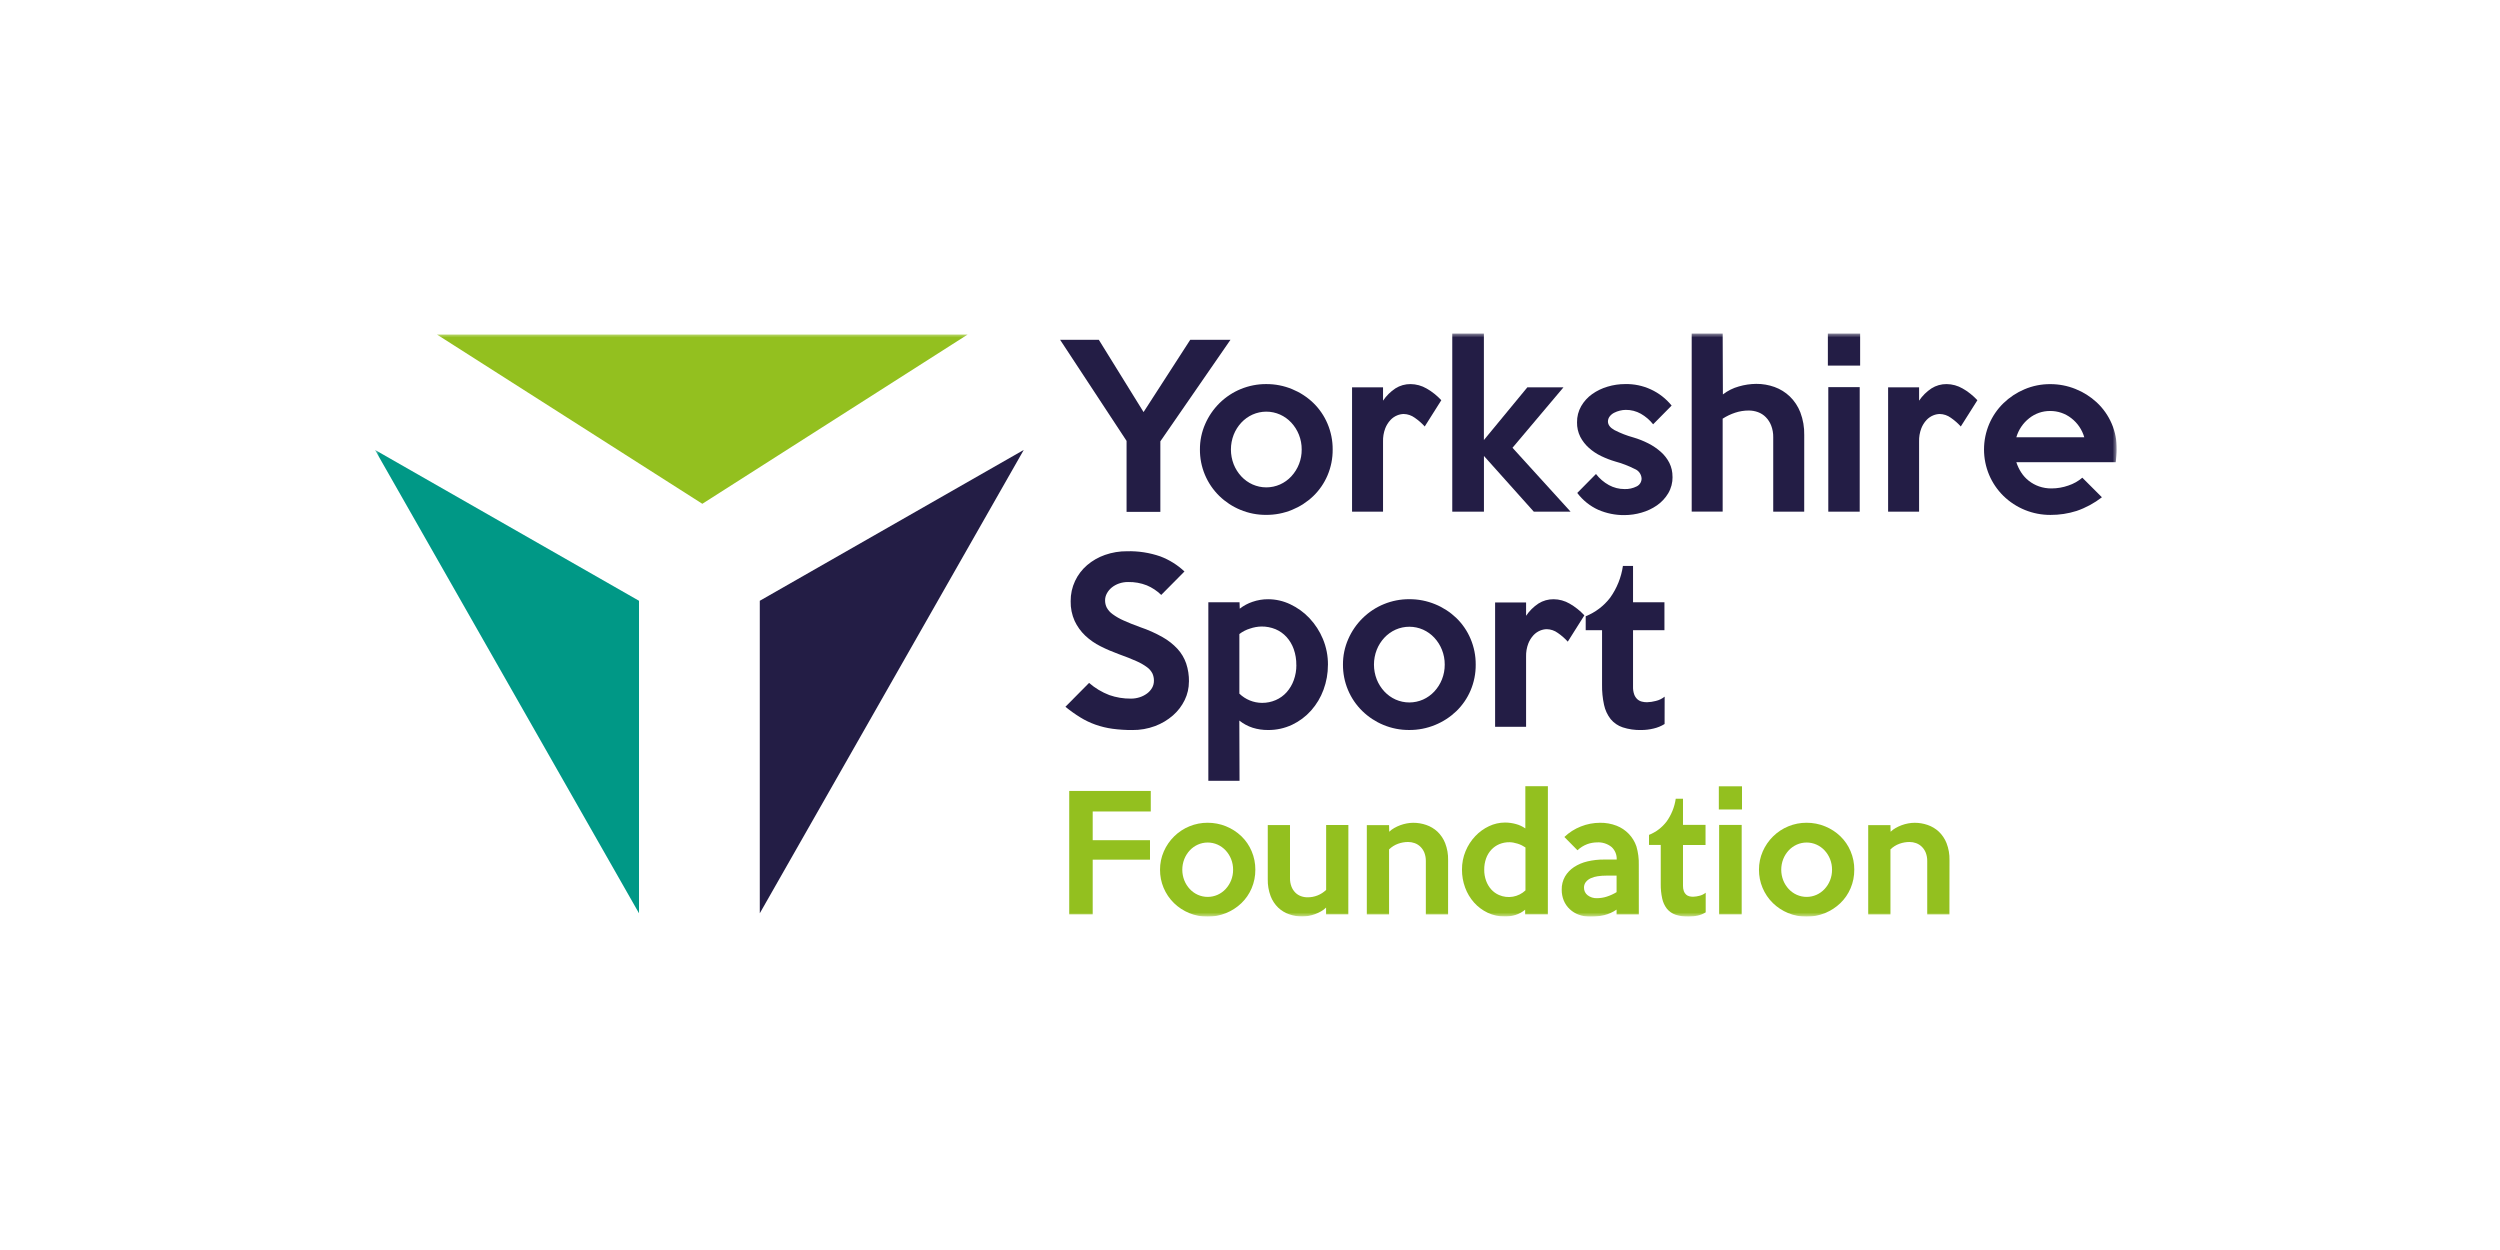 <svg xmlns="http://www.w3.org/2000/svg" width="300" height="150" viewBox="0 0 300 150" fill="none"><g clip-path="url(#clip0_5794_70653)"><mask id="mask0_5794_70653" style="mask-type:luminance" maskUnits="userSpaceOnUse" x="45" y="40" width="210" height="70"><path d="M254.014 40H45V110H254.014V40Z" fill="white"/></mask><g mask="url(#mask0_5794_70653)"><path d="M147.658 40.774L139.242 52.96V61.427H135.188V52.907L127.212 40.774H131.858L137.228 49.449L142.829 40.774H147.658Z" fill="#231D45"/><path d="M159.92 53.94C159.93 55.008 159.719 56.068 159.3 57.051C158.903 57.983 158.324 58.825 157.596 59.529C156.859 60.234 155.997 60.794 155.053 61.179C154.066 61.587 153.009 61.793 151.942 61.786C150.879 61.794 149.826 61.587 148.845 61.179C147.903 60.79 147.045 60.225 146.315 59.514C145.573 58.788 144.985 57.92 144.585 56.962C144.186 56.004 143.984 54.975 143.991 53.937C143.985 52.885 144.2 51.842 144.624 50.879C145.033 49.943 145.615 49.093 146.341 48.374C147.834 46.903 149.847 46.082 151.943 46.09C153.01 46.083 154.068 46.289 155.054 46.697C155.998 47.083 156.861 47.645 157.597 48.351C158.327 49.059 158.906 49.906 159.301 50.843C159.717 51.822 159.928 52.877 159.921 53.941M156.203 53.941C156.208 53.331 156.094 52.727 155.868 52.16C155.655 51.626 155.346 51.136 154.955 50.715C154.573 50.305 154.114 49.976 153.604 49.747C153.085 49.517 152.524 49.398 151.957 49.398C151.389 49.398 150.828 49.517 150.309 49.747C149.799 49.976 149.34 50.305 148.958 50.715C148.567 51.136 148.258 51.626 148.045 52.16C147.599 53.306 147.599 54.577 148.045 55.723C148.258 56.257 148.567 56.747 148.958 57.168C149.34 57.578 149.799 57.907 150.309 58.136C150.828 58.366 151.389 58.485 151.957 58.485C152.524 58.485 153.085 58.366 153.604 58.136C154.114 57.907 154.574 57.578 154.955 57.168C155.768 56.29 156.215 55.134 156.203 53.937" fill="#231D45"/><path d="M172.956 48.028L170.968 51.178C170.611 50.784 170.209 50.433 169.772 50.132C169.385 49.848 168.921 49.69 168.442 49.679C168.171 49.686 167.904 49.742 167.655 49.847C167.351 49.972 167.078 50.162 166.854 50.402C166.581 50.699 166.366 51.045 166.222 51.422C166.037 51.921 165.949 52.451 165.964 52.983V61.4H162.246V46.48H165.964V48.08C166.357 47.496 166.861 46.996 167.448 46.608C167.991 46.263 168.624 46.083 169.268 46.091C169.944 46.097 170.607 46.28 171.191 46.621C171.848 46.997 172.445 47.471 172.959 48.027" fill="#231D45"/><path d="M188.47 61.401H184.056L178.073 54.715V61.401H174.272V40H178.067V52.804L183.282 46.479H187.618L181.5 53.733L188.47 61.401Z" fill="#231D45"/><path d="M200.706 57.218C200.718 57.912 200.539 58.595 200.188 59.193C199.847 59.765 199.389 60.258 198.843 60.639C198.275 61.033 197.646 61.329 196.981 61.516C196.317 61.71 195.629 61.809 194.937 61.812C193.856 61.824 192.785 61.608 191.793 61.179C190.796 60.726 189.929 60.029 189.271 59.153L191.517 56.88C191.937 57.424 192.464 57.877 193.065 58.209C193.643 58.526 194.291 58.691 194.95 58.688C195.456 58.706 195.958 58.595 196.409 58.365C196.588 58.276 196.739 58.138 196.842 57.966C196.944 57.795 196.996 57.597 196.989 57.397C196.971 57.151 196.884 56.915 196.738 56.716C196.592 56.518 196.393 56.365 196.163 56.274C195.421 55.898 194.643 55.6 193.84 55.383C193.254 55.211 192.684 54.991 192.136 54.725C191.601 54.469 191.106 54.139 190.665 53.743C190.243 53.367 189.893 52.916 189.632 52.414C189.365 51.877 189.232 51.283 189.244 50.684C189.233 50.001 189.405 49.327 189.745 48.734C190.075 48.164 190.524 47.671 191.061 47.289C191.624 46.892 192.249 46.591 192.911 46.398C193.591 46.193 194.297 46.089 195.008 46.089C196.074 46.062 197.133 46.282 198.102 46.729C199.071 47.177 199.924 47.84 200.596 48.67L198.376 50.916C197.971 50.404 197.471 49.974 196.904 49.651C196.353 49.341 195.73 49.18 195.097 49.185C194.858 49.188 194.62 49.218 194.388 49.276C194.145 49.334 193.911 49.421 193.69 49.535C193.483 49.64 193.302 49.79 193.161 49.974C193.026 50.147 192.953 50.361 192.954 50.581C192.954 50.98 193.217 51.324 193.741 51.613C194.462 51.984 195.219 52.278 196.001 52.492C196.624 52.675 197.229 52.915 197.808 53.21C198.348 53.484 198.851 53.827 199.305 54.229C199.723 54.601 200.069 55.047 200.324 55.546C200.58 56.063 200.708 56.634 200.699 57.211" fill="#231D45"/><path d="M216.505 61.401H212.787V52.469C212.797 51.988 212.713 51.511 212.541 51.062C212.395 50.686 212.174 50.343 211.892 50.055C211.629 49.79 211.31 49.585 210.959 49.457C210.606 49.328 210.232 49.263 209.857 49.263C209.302 49.261 208.75 49.348 208.223 49.522C207.694 49.697 207.188 49.938 206.719 50.24V61.391H203.003V40H206.721L206.747 47.332C207.316 46.891 207.967 46.566 208.661 46.374C209.34 46.174 210.044 46.07 210.752 46.065C211.499 46.06 212.241 46.187 212.945 46.439C213.629 46.686 214.253 47.073 214.778 47.575C215.333 48.115 215.764 48.768 216.043 49.489C216.371 50.359 216.529 51.284 216.508 52.213L216.505 61.401Z" fill="#231D45"/><path d="M223.216 43.872H219.344V40H223.216V43.872ZM223.165 61.401H219.395V46.453H223.165V61.401Z" fill="#231D45"/><path d="M237.286 48.028L235.295 51.178C234.938 50.784 234.536 50.433 234.098 50.132C233.712 49.848 233.248 49.69 232.769 49.679C232.498 49.686 232.231 49.742 231.981 49.847C231.678 49.972 231.405 50.162 231.181 50.402C230.907 50.699 230.693 51.045 230.549 51.422C230.363 51.921 230.275 52.451 230.291 52.983V61.4H226.573V46.48H230.291V48.08C230.684 47.496 231.188 46.996 231.774 46.608C232.318 46.263 232.95 46.083 233.594 46.091C234.271 46.097 234.933 46.28 235.517 46.621C236.175 46.997 236.771 47.471 237.286 48.027" fill="#231D45"/><path d="M254.015 53.914C254.015 54.154 254.002 54.405 253.977 54.664C253.952 54.922 253.921 55.189 253.887 55.464H241.96C242.099 55.897 242.294 56.309 242.541 56.691C242.788 57.075 243.097 57.415 243.457 57.697C243.826 57.985 244.24 58.212 244.681 58.367C245.167 58.536 245.678 58.619 246.192 58.612C246.877 58.61 247.558 58.492 248.204 58.264C248.819 58.063 249.388 57.743 249.88 57.323L252.229 59.672C251.315 60.382 250.29 60.936 249.195 61.311C248.181 61.634 247.123 61.795 246.059 61.79C243.941 61.801 241.904 60.975 240.393 59.492C239.673 58.779 239.099 57.933 238.702 57.001C238.293 56.033 238.082 54.992 238.082 53.941C238.082 52.891 238.293 51.85 238.702 50.882C239.1 49.948 239.679 49.101 240.406 48.391C241.138 47.68 241.996 47.112 242.936 46.715C243.915 46.299 244.969 46.088 246.034 46.096C247.068 46.093 248.094 46.29 249.054 46.676C249.998 47.051 250.865 47.598 251.61 48.289C252.381 49.007 252.993 49.878 253.407 50.847C253.82 51.815 254.026 52.86 254.012 53.913M250.113 52.468C249.849 51.561 249.304 50.761 248.557 50.183C247.832 49.615 246.936 49.31 246.014 49.318C245.105 49.311 244.221 49.617 243.51 50.183C242.767 50.764 242.226 51.563 241.961 52.468H250.113Z" fill="#231D45"/><path d="M142.67 81.795C142.672 82.559 142.5 83.314 142.166 84.002C141.826 84.705 141.347 85.332 140.759 85.847C140.127 86.398 139.401 86.831 138.616 87.125C137.741 87.452 136.813 87.615 135.879 87.604C135.072 87.609 134.265 87.557 133.465 87.448C132.78 87.352 132.105 87.187 131.452 86.957C130.821 86.733 130.215 86.443 129.645 86.092C129.019 85.706 128.42 85.279 127.85 84.814L130.689 81.95C131.407 82.574 132.228 83.067 133.116 83.408C133.945 83.698 134.819 83.843 135.697 83.834C136.063 83.838 136.427 83.781 136.774 83.667C137.09 83.565 137.387 83.412 137.653 83.214C137.896 83.034 138.1 82.805 138.251 82.543C138.398 82.283 138.473 81.989 138.471 81.691C138.476 81.389 138.415 81.089 138.29 80.814C138.137 80.517 137.916 80.26 137.645 80.065C137.244 79.771 136.811 79.524 136.354 79.329C135.804 79.079 135.098 78.8 134.237 78.491C133.492 78.221 132.763 77.907 132.056 77.549C131.386 77.215 130.768 76.785 130.223 76.271C129.696 75.77 129.268 75.174 128.959 74.516C128.624 73.77 128.461 72.958 128.48 72.141C128.471 71.302 128.652 70.472 129.009 69.714C129.352 68.986 129.844 68.34 130.455 67.816C131.087 67.278 131.814 66.863 132.598 66.589C133.448 66.291 134.343 66.143 135.244 66.15C136.604 66.114 137.96 66.324 139.245 66.77C140.318 67.177 141.301 67.79 142.136 68.577L139.348 71.391C138.848 70.904 138.261 70.514 137.618 70.243C136.903 69.962 136.14 69.826 135.372 69.843C134.998 69.839 134.627 69.901 134.274 70.024C133.961 70.132 133.669 70.294 133.41 70.502C133.174 70.695 132.976 70.931 132.83 71.199C132.686 71.455 132.61 71.743 132.61 72.037C132.606 72.346 132.677 72.652 132.817 72.928C132.989 73.234 133.227 73.499 133.513 73.702C133.919 73.998 134.356 74.249 134.816 74.451C135.359 74.701 136.034 74.972 136.842 75.265C137.764 75.576 138.654 75.974 139.501 76.452C140.174 76.829 140.783 77.308 141.308 77.873C141.766 78.378 142.118 78.97 142.341 79.615C142.573 80.318 142.687 81.056 142.676 81.796" fill="#231D45"/><path d="M159.351 79.781C159.355 80.802 159.175 81.816 158.82 82.773C158.485 83.689 157.98 84.534 157.332 85.264C156.696 85.978 155.923 86.557 155.059 86.968C154.153 87.396 153.162 87.612 152.16 87.601C151.538 87.606 150.918 87.515 150.324 87.331C149.74 87.143 149.197 86.85 148.719 86.466L148.744 93.695H145.001V72.269H148.744L148.769 73.043C149.231 72.682 149.75 72.403 150.306 72.217C150.908 72.009 151.54 71.904 152.177 71.907C153.098 71.909 154.006 72.117 154.836 72.514C155.699 72.921 156.479 73.486 157.134 74.18C157.818 74.906 158.364 75.75 158.747 76.671C159.157 77.657 159.364 78.715 159.354 79.782M155.559 79.808C155.569 79.156 155.463 78.508 155.248 77.893C155.058 77.354 154.763 76.858 154.38 76.434C154.014 76.033 153.565 75.716 153.064 75.504C152.526 75.284 151.949 75.174 151.367 75.181C150.904 75.193 150.445 75.275 150.007 75.427C149.543 75.566 149.108 75.789 148.724 76.085V83.236C149.454 83.942 150.428 84.34 151.444 84.345C152.01 84.35 152.57 84.235 153.089 84.01C153.588 83.794 154.034 83.473 154.397 83.068C154.771 82.645 155.062 82.154 155.253 81.622C155.464 81.038 155.57 80.422 155.564 79.802" fill="#231D45"/><path d="M177.085 79.75C177.095 80.819 176.884 81.878 176.466 82.861C176.069 83.793 175.489 84.635 174.762 85.34C174.025 86.046 173.163 86.606 172.219 86.992C171.232 87.399 170.175 87.606 169.107 87.599C168.044 87.606 166.991 87.4 166.009 86.992C165.068 86.603 164.209 86.037 163.48 85.326C162.737 84.601 162.149 83.733 161.75 82.775C161.351 81.817 161.149 80.788 161.156 79.75C161.149 78.697 161.365 77.655 161.789 76.692C162.197 75.755 162.78 74.905 163.506 74.187C164.999 72.716 167.012 71.895 169.107 71.903C170.174 71.896 171.232 72.102 172.219 72.509C173.163 72.895 174.025 73.456 174.762 74.162C175.491 74.869 176.071 75.716 176.466 76.653C176.882 77.633 177.093 78.686 177.085 79.75ZM173.367 79.751C173.372 79.142 173.258 78.537 173.032 77.971C172.82 77.437 172.51 76.947 172.119 76.525C171.738 76.116 171.279 75.787 170.768 75.557C170.25 75.327 169.688 75.209 169.121 75.209C168.554 75.209 167.993 75.327 167.474 75.557C166.964 75.786 166.504 76.116 166.123 76.525C165.732 76.946 165.422 77.436 165.21 77.971C164.764 79.116 164.764 80.388 165.21 81.533C165.422 82.067 165.732 82.558 166.123 82.979C166.504 83.388 166.963 83.718 167.474 83.947C167.993 84.176 168.554 84.295 169.121 84.295C169.688 84.295 170.25 84.176 170.768 83.947C171.279 83.717 171.738 83.388 172.119 82.979C172.51 82.557 172.82 82.067 173.032 81.533C173.258 80.967 173.372 80.361 173.367 79.751Z" fill="#231D45"/><path d="M190.123 73.843L188.134 76.998C187.777 76.604 187.375 76.253 186.937 75.952C186.551 75.668 186.087 75.51 185.608 75.5C185.337 75.506 185.07 75.563 184.82 75.667C184.517 75.793 184.244 75.982 184.02 76.222C183.746 76.519 183.532 76.865 183.388 77.242C183.202 77.741 183.115 78.271 183.13 78.803V87.219H179.412V72.295H183.13V73.895C183.523 73.311 184.027 72.811 184.613 72.423C185.157 72.079 185.79 71.899 186.434 71.907C187.11 71.913 187.772 72.096 188.357 72.436C189.014 72.813 189.611 73.287 190.125 73.843" fill="#231D45"/><path d="M199.751 86.881C199.345 87.133 198.9 87.316 198.435 87.423C197.945 87.542 197.442 87.603 196.938 87.603C196.185 87.622 195.434 87.513 194.718 87.28C194.153 87.091 193.652 86.746 193.272 86.286C192.885 85.784 192.616 85.202 192.485 84.582C192.312 83.785 192.232 82.971 192.246 82.155V75.625H190.284V73.95C191.443 73.486 192.455 72.72 193.215 71.73C194.026 70.598 194.552 69.287 194.75 67.909H195.964V72.272H199.733V75.623H195.964V82.409C195.954 82.725 196.002 83.04 196.106 83.339C196.184 83.555 196.312 83.75 196.481 83.907C196.632 84.043 196.813 84.14 197.01 84.191C197.216 84.244 197.428 84.27 197.641 84.269C197.999 84.259 198.354 84.207 198.699 84.113C199.087 84.023 199.449 83.847 199.758 83.597L199.751 86.881Z" fill="#231D45"/><path d="M138.093 97.377H131.124V100.824H137.999V103.16H131.124V109.721H128.307V94.913H138.093V97.377Z" fill="#93C01F"/><path d="M150.64 104.365C150.647 105.132 150.495 105.892 150.194 106.598C149.91 107.267 149.494 107.872 148.971 108.377C147.879 109.423 146.424 110.004 144.912 109.999C144.15 110.004 143.394 109.856 142.689 109.563C142.013 109.283 141.397 108.877 140.873 108.367C140.34 107.845 139.918 107.222 139.631 106.534C139.344 105.846 139.199 105.108 139.204 104.363C139.2 103.607 139.355 102.859 139.659 102.167C139.953 101.496 140.371 100.887 140.892 100.372C141.963 99.316 143.409 98.726 144.914 98.731C146.426 98.726 147.881 99.307 148.973 100.353C149.497 100.86 149.913 101.469 150.196 102.142C150.495 102.845 150.646 103.601 150.641 104.365M147.972 104.365C147.976 103.928 147.895 103.493 147.733 103.087C147.58 102.703 147.357 102.351 147.076 102.048C146.803 101.754 146.473 101.518 146.107 101.353C145.734 101.188 145.332 101.103 144.924 101.103C144.517 101.103 144.114 101.188 143.742 101.353C143.375 101.518 143.046 101.754 142.772 102.048C142.491 102.351 142.268 102.703 142.116 103.087C141.796 103.909 141.796 104.822 142.116 105.644C142.268 106.028 142.491 106.38 142.772 106.683C143.046 106.977 143.375 107.214 143.742 107.378C144.114 107.543 144.517 107.628 144.924 107.628C145.332 107.628 145.734 107.543 146.107 107.378C146.473 107.214 146.803 106.977 147.076 106.683C147.357 106.38 147.58 106.028 147.733 105.644C147.895 105.238 147.976 104.804 147.972 104.366" fill="#93C01F"/><path d="M161.797 109.721H159.129V108.906C158.95 109.084 158.749 109.236 158.53 109.36C158.301 109.491 158.06 109.602 157.812 109.694C157.559 109.786 157.299 109.857 157.034 109.907C156.787 109.954 156.536 109.979 156.284 109.981C155.751 109.983 155.222 109.895 154.718 109.721C154.224 109.553 153.772 109.281 153.392 108.924C152.987 108.534 152.674 108.059 152.475 107.534C152.233 106.889 152.116 106.203 152.132 105.514V99.008H154.8V105.383C154.793 105.728 154.853 106.071 154.976 106.393C155.08 106.662 155.238 106.906 155.439 107.111C155.628 107.301 155.856 107.446 156.107 107.537C156.359 107.63 156.626 107.677 156.894 107.676C157.73 107.688 158.537 107.367 159.137 106.786V99.002H161.805L161.797 109.721Z" fill="#93C01F"/><path d="M173.77 109.725H171.101V103.331C171.107 102.986 171.047 102.643 170.924 102.321C170.817 102.051 170.653 101.806 170.445 101.603C170.251 101.415 170.02 101.27 169.766 101.177C169.512 101.085 169.244 101.038 168.975 101.038C168.562 101.039 168.153 101.111 167.765 101.251C167.362 101.398 166.995 101.628 166.688 101.928V109.725H164.019V99.013H166.688L166.707 99.809C166.886 99.636 167.087 99.486 167.305 99.364C167.539 99.229 167.783 99.115 168.036 99.022C168.29 98.929 168.55 98.858 168.815 98.809C169.069 98.761 169.327 98.736 169.585 98.735C170.118 98.733 170.647 98.821 171.151 98.995C171.646 99.165 172.101 99.436 172.486 99.791C172.896 100.181 173.215 100.656 173.421 101.182C173.669 101.826 173.789 102.512 173.773 103.202L173.77 109.725Z" fill="#93C01F"/><path d="M185.743 109.721H183.018V109.165C182.685 109.442 182.301 109.653 181.888 109.786C181.468 109.918 181.03 109.983 180.59 109.981C179.873 109.989 179.163 109.833 178.514 109.526C177.895 109.231 177.34 108.815 176.883 108.303C176.419 107.779 176.057 107.172 175.817 106.514C175.562 105.825 175.434 105.095 175.438 104.36C175.431 103.594 175.579 102.834 175.873 102.127C176.148 101.466 176.54 100.859 177.032 100.338C177.502 99.84 178.061 99.434 178.681 99.142C179.278 98.856 179.933 98.707 180.595 98.706C181.046 98.705 181.496 98.768 181.93 98.891C182.327 98.999 182.703 99.175 183.041 99.411V94.344H185.747L185.743 109.721ZM183.056 106.849V101.696C182.919 101.603 182.776 101.519 182.627 101.446C182.465 101.365 182.297 101.297 182.125 101.242C181.954 101.187 181.78 101.144 181.604 101.112C181.451 101.083 181.295 101.068 181.139 101.066C180.721 101.06 180.307 101.139 179.92 101.297C179.558 101.449 179.232 101.677 178.963 101.964C178.683 102.267 178.467 102.623 178.33 103.012C178.177 103.446 178.102 103.903 178.107 104.364C178.102 104.815 178.177 105.264 178.33 105.69C178.467 106.071 178.675 106.423 178.944 106.727C179.205 107.018 179.525 107.248 179.883 107.403C180.409 107.631 180.989 107.699 181.553 107.601C182.117 107.502 182.639 107.24 183.056 106.847" fill="#93C01F"/><path d="M196.659 109.726H193.99V109.152C193.539 109.465 193.033 109.691 192.498 109.819C191.967 109.944 191.422 110.006 190.877 110.005C190.397 110.011 189.92 109.933 189.468 109.773C189.062 109.627 188.69 109.4 188.374 109.105C188.065 108.817 187.82 108.466 187.656 108.076C187.485 107.658 187.4 107.211 187.406 106.76C187.393 106.205 187.531 105.657 187.805 105.175C188.075 104.72 188.446 104.333 188.889 104.044C189.38 103.728 189.923 103.499 190.493 103.368C191.139 103.216 191.802 103.141 192.466 103.146H194.005C194.018 102.866 193.97 102.587 193.864 102.328C193.759 102.068 193.598 101.835 193.393 101.644C192.897 101.243 192.269 101.045 191.633 101.087C191.241 101.092 190.853 101.161 190.484 101.292C190.043 101.456 189.639 101.708 189.298 102.033L187.724 100.439C188.293 99.894 188.963 99.466 189.697 99.179C190.43 98.885 191.214 98.734 192.004 98.734C192.681 98.722 193.353 98.841 193.984 99.085C194.539 99.3 195.041 99.633 195.453 100.062C195.865 100.491 196.178 101.005 196.37 101.569C196.58 102.291 196.676 103.041 196.656 103.793L196.659 109.726ZM193.99 107.058V105.075H192.767C192.417 105.073 192.067 105.098 191.72 105.149C191.425 105.189 191.137 105.273 190.867 105.399C190.643 105.503 190.446 105.659 190.293 105.854C190.148 106.046 190.073 106.281 190.08 106.521C190.076 106.696 190.113 106.87 190.189 107.028C190.265 107.185 190.376 107.323 190.515 107.43C190.836 107.674 191.233 107.799 191.637 107.782C192.036 107.781 192.433 107.718 192.813 107.596C193.225 107.463 193.62 107.281 193.99 107.058Z" fill="#93C01F"/><path d="M204.684 109.481C204.392 109.662 204.073 109.793 203.738 109.869C203.386 109.955 203.024 109.998 202.661 109.999C202.121 110.012 201.582 109.934 201.067 109.767C200.661 109.629 200.302 109.38 200.03 109.049C199.752 108.688 199.559 108.27 199.465 107.824C199.339 107.252 199.28 106.668 199.289 106.082V101.392H197.881V100.187C198.712 99.855 199.439 99.304 199.984 98.594C200.567 97.781 200.945 96.84 201.088 95.851H201.959V98.988H204.664V101.398H201.959V106.272C201.952 106.499 201.986 106.726 202.06 106.94C202.117 107.096 202.209 107.235 202.33 107.348C202.438 107.445 202.568 107.515 202.709 107.552C202.858 107.59 203.01 107.609 203.164 107.608C203.421 107.601 203.676 107.564 203.924 107.497C204.202 107.432 204.461 107.305 204.684 107.126V109.481Z" fill="#93C01F"/><path d="M209.039 97.137H206.26V94.357H209.039V97.137ZM209.002 109.721H206.297V98.99H209.002V109.721Z" fill="#93C01F"/><path d="M222.512 104.365C222.519 105.132 222.368 105.892 222.067 106.598C221.783 107.267 221.367 107.872 220.844 108.377C220.316 108.884 219.696 109.286 219.018 109.563C218.31 109.856 217.551 110.004 216.785 109.999C216.022 110.004 215.266 109.856 214.562 109.563C213.886 109.283 213.269 108.877 212.745 108.367C212.213 107.846 211.79 107.222 211.504 106.534C211.217 105.847 211.072 105.108 211.077 104.363C211.073 103.607 211.228 102.859 211.532 102.167C211.826 101.496 212.244 100.887 212.765 100.372C213.836 99.316 215.282 98.726 216.786 98.731C217.552 98.727 218.311 98.875 219.019 99.167C219.697 99.444 220.317 99.846 220.845 100.353C221.37 100.861 221.786 101.469 222.068 102.142C222.367 102.845 222.519 103.601 222.514 104.365M219.845 104.365C219.849 103.928 219.768 103.494 219.606 103.087C219.453 102.703 219.231 102.351 218.95 102.048C218.676 101.754 218.346 101.518 217.98 101.353C217.607 101.188 217.204 101.103 216.797 101.103C216.39 101.103 215.987 101.188 215.615 101.353C215.248 101.518 214.918 101.754 214.644 102.048C214.363 102.351 214.141 102.703 213.989 103.087C213.669 103.909 213.669 104.822 213.989 105.644C214.141 106.028 214.363 106.38 214.644 106.683C214.918 106.977 215.248 107.214 215.615 107.378C215.987 107.543 216.39 107.628 216.797 107.628C217.204 107.628 217.607 107.543 217.98 107.378C218.346 107.214 218.676 106.977 218.95 106.683C219.231 106.38 219.453 106.028 219.606 105.644C219.768 105.238 219.849 104.804 219.845 104.366" fill="#93C01F"/><path d="M233.931 109.725H231.267V103.331C231.274 102.986 231.213 102.643 231.09 102.321C230.983 102.051 230.82 101.806 230.611 101.603C230.417 101.415 230.186 101.27 229.932 101.177C229.678 101.085 229.41 101.038 229.141 101.038C228.728 101.039 228.319 101.111 227.931 101.251C227.528 101.398 227.161 101.628 226.854 101.928V109.725H224.185V99.013H226.854L226.873 99.809C227.052 99.636 227.253 99.486 227.471 99.364C227.705 99.229 227.949 99.115 228.202 99.022C228.456 98.929 228.716 98.858 228.981 98.809C229.235 98.761 229.493 98.736 229.751 98.735C230.284 98.733 230.813 98.821 231.317 98.995C231.812 99.165 232.267 99.436 232.652 99.791C233.062 100.181 233.381 100.656 233.587 101.182C233.835 101.826 233.955 102.512 233.939 103.202L233.931 109.725Z" fill="#93C01F"/><path d="M76.681 109.594V72.094L45 53.99L76.681 109.594Z" fill="#009886"/><path d="M122.852 53.99L91.174 109.596V72.094" fill="#231D45"/><path d="M52.43 40.142H116.122L84.28 60.455L52.43 40.142Z" fill="#93C01F"/></g></g><defs><clipPath id="clip0_5794_70653"><rect width="209.014" height="70" fill="white" transform="translate(45 40)"/></clipPath></defs></svg>